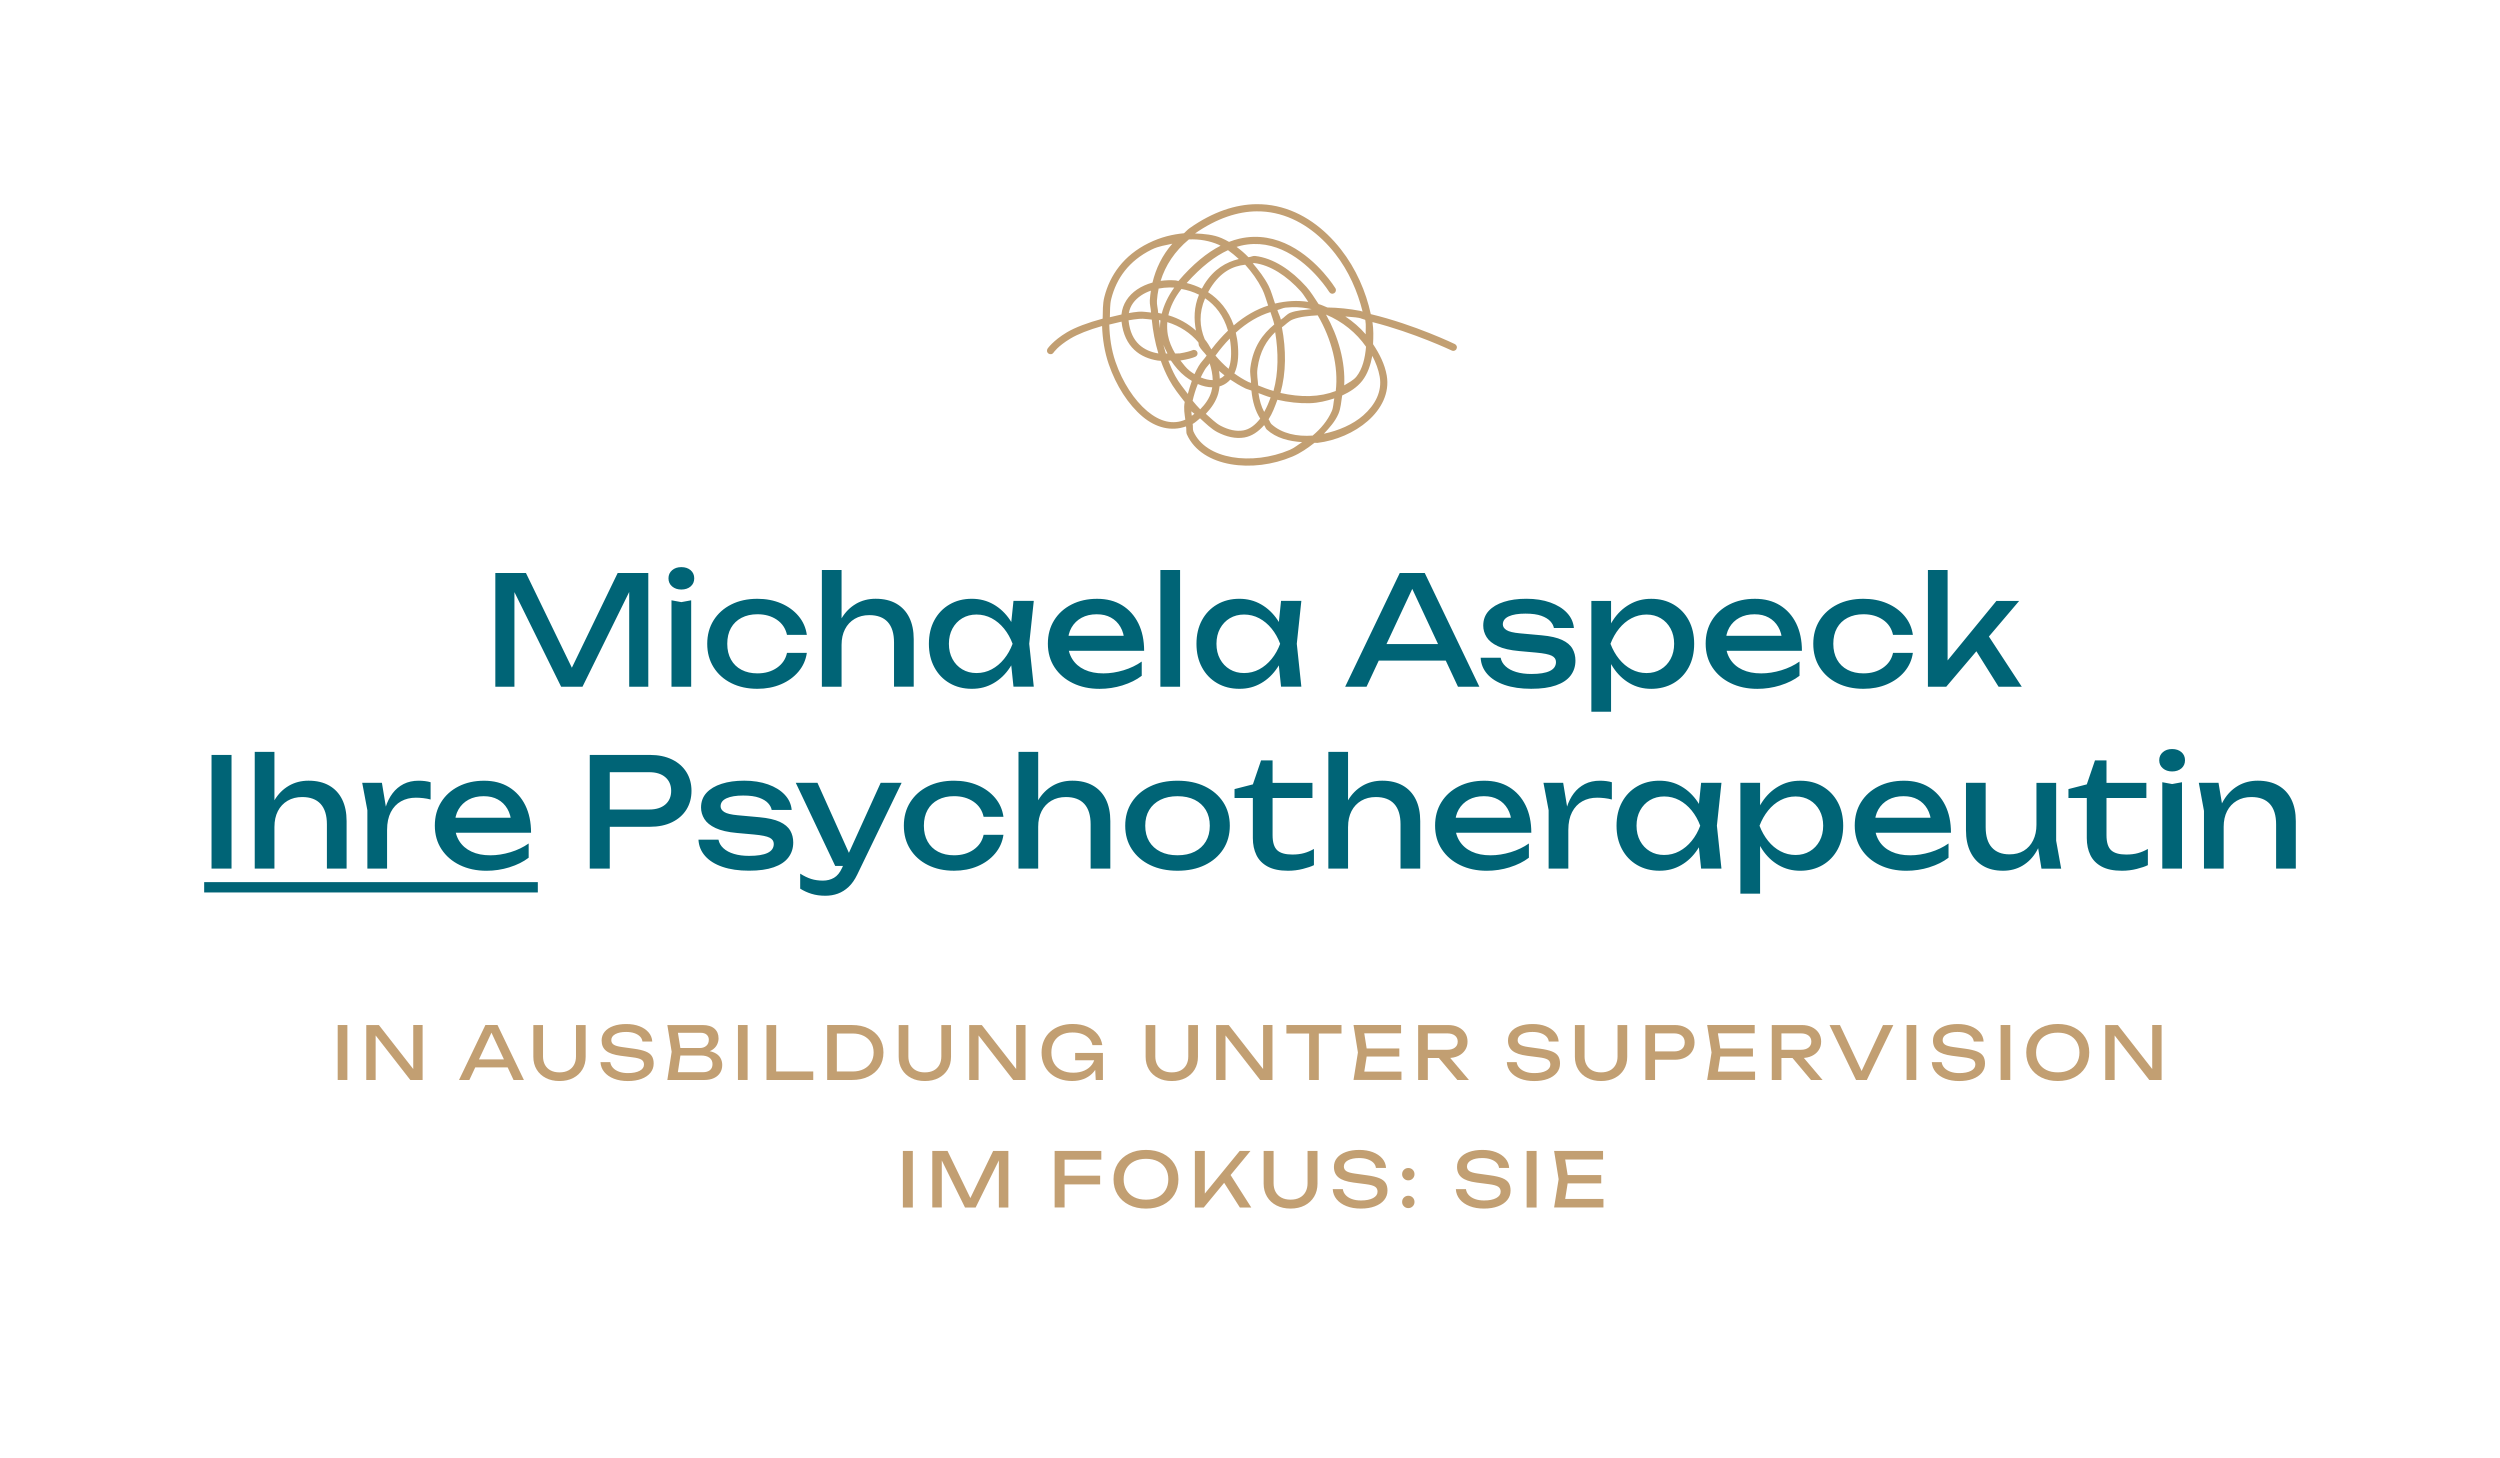 <?xml version="1.0" encoding="UTF-8"?>
<svg xmlns="http://www.w3.org/2000/svg" version="1.1" viewBox="0 0 1661.33 969.19">
  <defs>
    <style>
      .cls-1 {
        fill: #006476;
      }

      .cls-2 {
        fill: #c29f72;
      }
    </style>
  </defs>
  <g>
    <g id="Ebene_1">
      <path class="cls-2" d="M834.96,135.68c-13.81.14-28.84,4.96-44.48,15.99-1.43,1.01-2.4,2.24-3.7,3.33-7.47.71-15.28,2.47-23.6,6.6-16.41,8.1-25.62,21.22-29.3,35.74-1.19,4.67-.99,9.57-1.13,14.41-10.04,2.71-18.35,5.85-23.8,9.11-9.22,5.51-12.82,10.84-12.82,10.84-.17.26-.29.56-.34.86-.06.31-.06.61,0,.93s.19.6.37.86c.17.26.4.47.66.64s.54.29.86.36c.31.06.61.06.93,0s.6-.19.86-.36c.26-.19.47-.4.64-.66,0,0,2.7-4.23,11.27-9.37,4.81-2.88,12.07-5.77,20.98-8.3.31,8.62,1.64,17.24,4.43,25.36,4.9,14.25,12.99,26.87,22.56,34.9,8.74,7.33,19.06,9.94,28.79,6.44.41,1.64-.09,3.8.57,5.3,4.94,11.11,16.16,17.56,29.13,19.83,12.97,2.27,27.85.49,41.04-5.1,5.37-2.27,10.12-5.61,14.65-9.15.63-.06,1.23.16,1.86.09,12.34-1.49,24.66-6.78,33.6-14.64,8.94-7.84,14.55-18.51,12.54-30.16-1.29-7.4-4.77-14.31-9.1-20.82.23-4.76.4-9.55-.39-14.67,27.55,6.98,52.65,18.88,52.65,18.88.29.14.57.23.89.24.31.03.63,0,.91-.1.3-.1.57-.24.81-.44s.43-.44.57-.73.23-.57.26-.89,0-.63-.1-.91c-.1-.3-.24-.57-.44-.81-.2-.24-.44-.43-.71-.59,0,0-26.67-12.92-55.95-19.93-3.18-14.84-9.82-30.26-19.96-43.14-10.9-13.87-25.43-24.83-42.65-28.57-4.3-.93-8.77-1.4-13.37-1.36h.04-.03ZM835.16,140.45c4.18-.04,8.24.39,12.15,1.24,15.88,3.44,29.54,13.64,39.93,26.85,9.04,11.51,14.95,25.23,18.24,38.51-.57-.11-.99-.37-1.56-.47-7.31-1.41-14.68-2.13-21.86-2.26-1.94-.77-3.8-1.7-5.83-2.27-2.64-3.91-5.07-8.05-8.1-11.44-10.01-11.17-21.95-19.12-34.14-20.53-1.49-.17-2.9.79-4.38.83-2.44-2.53-5.08-4.81-7.87-6.85.97-.31,1.96-.59,2.9-.81,11.57-2.68,21.78-.24,30.49,4.28,17.41,9.07,28.22,26.52,28.22,26.52.16.27.39.5.63.69.26.19.54.31.84.39.31.07.61.09.93.03.31-.06.6-.16.87-.33.27-.16.5-.37.69-.63.19-.26.31-.54.39-.84.07-.3.09-.61.04-.93-.04-.31-.16-.6-.31-.87,0,0-11.2-18.41-30.09-28.25-4.73-2.46-9.97-4.38-15.62-5.31s-11.74-.87-18.14.6c-2.26.53-4.54,1.24-6.85,2.14-1.61-.93-3.26-1.76-4.97-2.51-5.33-2.31-11.47-2.83-17.64-3.1,14.74-10.2,28.53-14.58,41.1-14.69h0l-.04.03-.02-.02ZM790.05,159.1c7.17-.29,13.78.93,19.75,3.51.44.19.86.46,1.3.67-8.97,4.61-18.35,12.19-28.02,23.49-.6-.07-1.19-.39-1.78-.43-3.4-.26-6.77-.14-10.02.31,3.17-10.25,9.3-19.65,18.78-27.55h0ZM779.06,161.94c-6.75,7.73-10.97,16.56-13.19,25.83-3.76,1.04-7.24,2.57-10.24,4.6-5.7,3.86-9.71,9.64-10.38,16.62-2.61.59-5.13,1.21-7.71,1.81.19-4.16-.07-8.4.96-12.32,3.4-13.38,11.57-25.12,26.8-32.64,4.95-2.44,9.22-2.77,13.77-3.9h-.01ZM816.04,166.24c2.5,1.77,4.87,3.78,7.17,5.88-8.35,2.08-16.44,6.55-22.92,16.81-.6.97-1.1,1.91-1.61,2.87-3.26-1.64-6.65-2.88-10.1-3.73,9.7-10.84,18.93-17.91,27.47-21.83h-.01ZM833.44,174.82c10.48,1.2,21.65,8.37,31.14,18.96,1.8,2.01,3.16,4.61,4.81,6.84-7.15-1.16-14.55-.66-22.1,1.09-1.41-3.91-2.4-8.05-4.24-11.7-2.84-5.61-6.64-10.41-10.52-15.04.31.03.6-.2.91-.17h0v.02ZM827.45,175.9c4.33,4.77,8.23,10.14,11.34,16.26,1.71,3.38,2.63,7.24,3.93,10.9-7.78,2.47-15.45,6.83-22.86,13.17-3.48-10.05-9.67-17.28-17.05-22.06.5-.9.94-1.78,1.51-2.68,6.9-10.92,14.87-14.69,23.15-15.58h-.02ZM777.22,191.02c1.03,0,2.07,0,3.1.09-4.14,5.77-6.87,11.62-8.3,17.31-.79-.16-1.56-.33-2.37-.46-.13-2.7-1.01-5.43-.84-8.1.17-2.76.6-5.44,1.14-8.1,2.34-.44,4.77-.71,7.25-.74h.02ZM785.11,192.04c3.98.7,7.94,1.94,11.65,3.8-3.4,8.31-3.47,16.29-2.01,23.86-5.14-4.56-11.3-8.1-18.35-10.2,1.29-5.65,4.06-11.54,8.71-17.46h0ZM764.81,193.14c-.33,2.13-.6,4.27-.73,6.44-.17,2.7.71,5.38.83,8.1-2.78-.17-5.37-.81-8.31-.53-2.34.21-4.44.54-6.45.89.84-4.87,3.78-8.74,8.15-11.71,1.91-1.29,4.13-2.36,6.51-3.18h0ZM800.82,198.22c6.77,4.53,12.32,11.5,15.21,21.51-3.77,3.63-7.45,7.73-11.04,12.47-1.3-2.33-2.67-4.63-4.4-6.74-3.43-8.27-4.01-17.31.23-27.23h0ZM858.71,204.12c4.41-.09,8.74.4,12.92,1.31-4.8.56-9.78.73-14.08,2.36-2.48.94-4.13,3.27-6.37,4.64-.53-2.24-1.66-4.21-2.33-6.41,1.81-.39,3.64-1.41,5.43-1.6,1.49-.16,2.96-.26,4.43-.29h0ZM844.26,207.37h0c.86,2.78,1.91,5.38,2.53,8.25-7.71,6.37-13.99,14.84-15.86,28.52-.56,4.07.4,6.78.44,10.34-.56-.26-1.2-.36-1.76-.63-3.37-1.67-6.48-3.6-9.37-5.7.1-.2.2-.39.29-.59,1.91-4.36,2.7-10.07,2.14-17.31-.24-3.28-.74-6.34-1.44-9.21,7.5-6.8,15.24-11.25,23-13.65h0l.03-.03h0ZM881.16,209.05c10.95,4.57,20.15,12.08,26.62,21.35-.66,7.75-2.41,14.77-6.28,19.72-2.08,2.66-5.31,4.14-8.23,5.97.8-15.68-3.88-32.41-12.11-47.05h0ZM875.66,209.53c9.22,15.76,13.94,34.01,11.99,50.31-5.2,2-11.05,3.17-17.39,3.36-6.21.19-12.79-.63-19.35-2.06,3.83-13.51,3.8-28.79.96-43.62,2.48-1.71,4.46-4.18,7.37-5.28,4.87-1.84,10.62-2.33,16.41-2.68h.01v-.03ZM894.04,210.32c3.01.39,5.94.33,8.97.91,1.53.3,2.64.94,4.17,1.29,0,.16.11.3.14.46.57,3.27.1,6.05.24,9.17-3.91-4.51-8.41-8.44-13.52-11.81h0v-.02ZM759.21,211.8c2.11.06,4.1.43,6.18.59.74,7.61,2.18,15.19,4.38,22.49-4.74-.8-9.25-2.57-12.77-5.87-3.56-3.36-6.23-8.31-7.03-15.99,0-.06,0-.11-.01-.16,2.2-.39,4.48-.73,7.07-.97.74-.07,1.46-.1,2.17-.07h0v-.02ZM770.15,212.69h0c.34.07.67.16,1.01.23-.23,1.77-.34,3.51-.31,5.23-.27-1.81-.53-3.63-.71-5.45h.01ZM745.29,213.77c.93,8.44,4.1,14.58,8.47,18.69,4.43,4.17,9.98,6.24,15.46,7.13.74.13,1.46.19,2.17.21,1.54,4.28,3.33,8.45,5.47,12.41,3.01,5.58,6.77,10.2,10.42,14.89-.84,4.46-.07,8,.39,11.78-8.24,3.58-16.95,1.31-25.27-5.65-8.68-7.27-16.48-19.26-21.13-32.8-2.74-7.97-3.91-16.38-4.11-24.75,2.67-.66,5.34-1.31,8.13-1.93h.01v.02ZM775.69,214.06c8.44,2.58,15.49,7.31,20.63,13.39.31.76.13,1.68.49,2.43,1.17,2.38,3.43,4.24,5.03,6.44-1.73,2.51-3.64,4.13-5.3,6.94-1.1,1.87-1.98,3.64-2.76,5.38-1.1-.69-2.21-1.43-3.28-2.28-2.3-1.81-4.17-4.4-6.13-6.84.07,0,.19,0,.26,0,4.48-.67,7.88-1.64,9.77-2.48.29-.13.54-.31.76-.54s.39-.5.49-.79c.11-.29.16-.6.16-.91s-.09-.61-.21-.9c-.13-.29-.31-.54-.54-.74-.23-.21-.49-.39-.79-.49-.29-.11-.6-.16-.91-.16s-.61.07-.9.2c-1.03.47-4.4,1.5-8.51,2.13-.91.14-2.1-.06-3.07.03-2.17-3.73-3.98-7.75-4.78-12.17-.5-2.77-.63-5.65-.39-8.62h0l-.02-.02ZM847.4,220.71c2.2,13.44,2.2,27.07-1.11,39.07-3.48-.96-6.84-2.28-10.2-3.64-.16-3.78-1.07-6.75-.44-11.37,1.56-11.41,6.07-18.55,11.75-24.06h0ZM817.23,224.97c.31,1.81.59,3.67.73,5.65.49,6.35-.2,11.1-1.54,14.47-3.2-2.74-6.1-5.68-8.7-8.78,3.1-4.26,6.27-8.01,9.5-11.34h.01ZM773.1,229.14c.81,1.97,1.77,3.86,2.73,5.74-.37,0-.71.03-1.07.06-.61-1.91-1.16-3.84-1.66-5.8h0ZM911.93,236.45c2.33,4.47,4.11,9.12,4.93,13.87,1.68,9.72-2.88,18.66-10.98,25.77-6.91,6.05-16.44,10.1-26.12,12.14,3.71-3.98,7.41-8.03,9.64-13.14,1.67-3.83,1.81-8.13,2.51-12.27,5.11-2.38,9.87-5.35,13.34-9.77,3.57-4.57,5.51-10.38,6.7-16.61h-.02ZM778.1,239.55c2.71,4.07,5.88,7.73,9.44,10.54,1.44,1.13,2.94,2.13,4.46,3.03-1.06,2.97-1.83,5.81-2.66,8.68-2.84-3.86-5.88-7.37-8.28-11.82-1.78-3.31-3.31-6.77-4.66-10.31.56-.04,1.13-.09,1.7-.1h0v-.02ZM803.86,241.42c1.2,3.7,1.94,7.48,2.03,11.17-2.46,0-5.18-.61-7.97-1.8.81-1.66,1.68-3.36,2.73-5.13,1.01-1.73,2.18-2.64,3.23-4.24h-.02ZM810.1,246.49c1.17,1.01,2.38,2,3.63,2.96-.94.97-2,1.7-3.16,2.2-.07-1.71-.2-3.44-.47-5.15h0ZM817.57,252.24c3.14,2.14,6.45,4.11,9.95,5.84,1.3.64,2.76.87,4.1,1.47.73,7.5,2.61,13.68,5.83,18.62-3.43,4.43-7.15,7.17-11.32,7.87-4.54.77-9.65-.33-14.98-3.1-3.28-1.71-6.55-5.07-9.84-7.94,3.84-4.01,6.8-8.44,8.21-13.32.47-1.61.73-3.27.91-4.93.46-.13.91-.27,1.36-.44,2.18-.83,4.16-2.21,5.81-4.07h-.03,0ZM795.98,255.2c3.2,1.39,6.45,2.17,9.6,2.18-.16,1-.36,2-.63,2.98-1.24,4.3-3.9,8.14-7.37,11.65-1.77-1.78-3.34-3.64-5.04-5.7.79-3.5,1.87-7.18,3.46-11.12h-.02ZM836.29,261.22c2.68,1.01,5.31,2.1,8.07,2.88-1.2,3.38-2.56,6.65-4.27,9.62-1.9-3.46-3.11-7.6-3.8-12.51h0ZM886.68,264.76c-.63,2.8-.54,5.87-1.67,8.44-2.81,6.44-7.34,11.74-12.72,16.26-10.42.76-20.43-1.29-27.35-7.58-.86-.79-1.16-2.31-1.93-3.24,2.54-3.91,4.21-8.42,5.85-12.98,7.23,1.66,14.54,2.47,21.52,2.28,5.8-.17,11.14-1.53,16.28-3.18h.02ZM791.67,273.33c.66.7,1.4.97,2.06,1.64-.59.44-1.1.91-1.74,1.33-.07-1.03-.36-1.88-.31-2.98h-.01ZM797.45,277.96h0c3.78,3.4,7.53,7.14,11.5,9.2,5.98,3.11,12.12,4.56,17.96,3.57,4.9-.83,9.31-3.83,13.14-8.21.7.79.93,2.14,1.7,2.86,6.35,5.81,14.81,7.87,23.58,8.44-2.78,1.73-5.23,3.88-8.3,5.17-12.32,5.23-26.43,6.88-38.34,4.8-11.92-2.08-21.48-7.8-25.62-17.09-.6-1.34-.16-3.44-.51-4.96,1.91-1.09,3.3-2.48,4.9-3.77h-.01Z"></path>
      <path class="cls-1" d="M1487.27,522.17c-3.9,2.26-7.08,5.45-9.57,9.62-2.48,4.17-4.04,9.2-4.64,15.11l4.64,2.51c0-3.97.76-7.43,2.26-10.38,1.51-2.96,3.67-5.25,6.45-6.9,2.78-1.64,6.03-2.47,9.72-2.47,5.37,0,9.45,1.53,12.24,4.58,2.78,3.06,4.18,7.57,4.18,13.55v29.42h13.09v-31.53c0-5.64-1-10.45-2.97-14.45-1.98-4-4.86-7.07-8.61-9.21-3.77-2.14-8.34-3.23-13.71-3.23-4.84,0-9.2,1.13-13.09,3.37M1464.61,538.85v38.38h13.09v-36.47l-3.43-20.55h-13.09l3.43,18.63h0ZM1449.64,510.59c1.57-1.37,2.37-3.17,2.37-5.38s-.8-4.01-2.37-5.38c-1.59-1.37-3.64-2.07-6.2-2.07s-4.53.69-6.14,2.07c-1.61,1.37-2.43,3.17-2.43,5.38s.81,4.01,2.43,5.38,3.66,2.07,6.14,2.07,4.61-.69,6.2-2.07M1436.91,577.23h13.09v-57.42l-6.55,1.21-6.54-1.21v57.42h0ZM1386.74,530.28v26.7c0,4.23.79,7.98,2.37,11.24,1.57,3.26,4.08,5.81,7.51,7.65s7.93,2.77,13.49,2.77c3.36,0,6.63-.4,9.82-1.21,3.18-.8,5.65-1.64,7.4-2.51v-10.78c-2.07,1.21-4.26,2.13-6.54,2.77s-4.91.96-7.85.96c-4.64,0-7.98-.96-10.04-2.87-2.04-1.91-3.07-5.25-3.07-10.02v-24.68h26.5v-10.07h-26.5v-14.91h-7.65l-5.44,15.92-12.19,3.13v5.94h12.19v-.03ZM1369.71,577.23l-3.33-18.53v-38.48h-13.09v36.47l3.33,20.55h13.09ZM1344.02,575.26c3.83-2.26,6.95-5.47,9.37-9.67s3.9-9.22,4.43-15.06l-4.53-2.51c0,3.97-.74,7.44-2.21,10.42s-3.54,5.28-6.2,6.9c-2.66,1.61-5.83,2.41-9.52,2.41-5.1,0-9.01-1.53-11.74-4.58-2.73-3.06-4.08-7.54-4.08-13.45v-29.52h-13.09v31.53c0,5.58.97,10.38,2.93,14.41,1.94,4.03,4.76,7.13,8.41,9.27,3.66,2.16,8.11,3.23,13.35,3.23,4.77,0,9.07-1.13,12.89-3.37M1282.12,576.32c5-1.54,9.25-3.66,12.74-6.34v-9.47c-3.5,2.48-7.53,4.41-12.09,5.8-4.57,1.37-9.04,2.07-13.39,2.07-4.84,0-9.01-.81-12.54-2.47-3.53-1.64-6.25-4.01-8.15-7.1-1.91-3.08-2.87-6.75-2.87-10.98,0-3.83.81-7.14,2.41-9.92,1.61-2.78,3.84-4.96,6.7-6.5s6.2-2.31,10.02-2.31,6.77.73,9.42,2.17c2.66,1.44,4.77,3.51,6.35,6.2,1.57,2.68,2.47,5.91,2.67,9.67l6.55-3.73h-47.15v9.97h53.69c0-6.98-1.27-13.07-3.83-18.24s-6.17-9.18-10.82-12.04c-4.67-2.86-10.2-4.28-16.56-4.28s-12.04,1.26-16.98,3.78c-4.94,2.51-8.8,6.01-11.58,10.48s-4.18,9.65-4.18,15.56,1.47,11.22,4.43,15.72c2.96,4.5,7.01,8.01,12.19,10.52,5.17,2.51,11.08,3.78,17.74,3.78,5.17,0,10.25-.77,15.26-2.31M1209.19,558.84c-1.59,2.93-3.74,5.21-6.5,6.85s-5.91,2.47-9.47,2.47-6.9-.81-10.02-2.47c-3.13-1.64-5.87-3.93-8.21-6.85-2.36-2.91-4.27-6.3-5.74-10.12,1.47-3.83,3.38-7.2,5.74-10.12s5.08-5.21,8.21-6.85,6.47-2.47,10.02-2.47,6.71.83,9.47,2.47c2.76,1.64,4.93,3.93,6.5,6.85s2.37,6.3,2.37,10.12-.79,7.21-2.37,10.12M1171.01,564.44c2.98,4.5,6.63,8,10.94,10.48,4.3,2.48,9.1,3.73,14.41,3.73s10.51-1.26,14.81-3.78c4.3-2.51,7.65-6.03,10.07-10.52,2.41-4.5,3.63-9.71,3.63-15.61s-1.21-11.2-3.63-15.66c-2.41-4.47-5.77-7.95-10.07-10.48-4.3-2.53-9.24-3.78-14.81-3.78s-10.12,1.24-14.45,3.73c-4.33,2.48-7.98,5.95-10.92,10.42-2.96,4.47-5.07,9.72-6.35,15.76,1.27,5.98,3.41,11.22,6.4,15.72M1156.54,593.85h13.09v-36.77l-.6-3.53v-11.48l.6-2.01v-19.85h-13.09v73.64h0ZM1089.9,538.59c1.59-2.93,3.74-5.21,6.5-6.85s5.91-2.47,9.47-2.47,6.98.83,10.07,2.47c3.08,1.64,5.83,3.93,8.21,6.85,2.38,2.93,4.28,6.3,5.7,10.12-1.41,3.83-3.31,7.21-5.7,10.12-2.38,2.93-5.13,5.21-8.21,6.85s-6.45,2.47-10.07,2.47-6.71-.81-9.47-2.47c-2.76-1.64-4.93-3.93-6.5-6.85-1.57-2.91-2.37-6.3-2.37-10.12s.79-7.2,2.37-10.12M1128.18,532.95c-2.98-4.47-6.65-7.94-10.98-10.42s-9.15-3.73-14.45-3.73c-5.57,0-10.51,1.26-14.81,3.78-4.3,2.51-7.65,6.01-10.07,10.48s-3.63,9.68-3.63,15.66,1.21,11.12,3.63,15.61c2.41,4.5,5.77,8.01,10.07,10.52,4.3,2.51,9.24,3.78,14.81,3.78s10.12-1.24,14.45-3.73c4.33-2.48,7.97-5.98,10.92-10.48,2.96-4.5,5.07-9.74,6.35-15.72-1.21-6.04-3.31-11.3-6.3-15.76M1143.96,577.23l-3.03-28.52,3.03-28.5h-13.51l-2.21,21.26,2.63,7.25-2.63,7.35,2.21,21.16h13.51ZM1067.39,519.06c-1.41-.17-2.78-.26-4.13-.26-3.83,0-7.18.74-10.07,2.21-2.88,1.49-5.33,3.53-7.31,6.14-1.98,2.61-3.53,5.7-4.63,9.22-1.11,3.53-1.8,7.31-2.07,11.34l3.03,3.73c0-4.64.83-8.55,2.47-11.74,1.64-3.18,3.91-5.6,6.8-7.2,2.88-1.61,6.18-2.41,9.87-2.41,1.54,0,3.18.1,4.94.3s3.36.5,4.84.91v-11.48c-1.07-.33-2.31-.59-3.73-.76M1029.11,538.45v38.78h13.09v-36.27l-3.43-20.75h-13.09l3.43,18.24h0ZM1003.26,576.32c5-1.54,9.25-3.66,12.74-6.34v-9.47c-3.5,2.48-7.53,4.41-12.09,5.8-4.57,1.37-9.04,2.07-13.39,2.07-4.84,0-9.01-.81-12.54-2.47-3.53-1.64-6.24-4.01-8.15-7.1s-2.87-6.75-2.87-10.98c0-3.83.8-7.14,2.41-9.92s3.84-4.96,6.7-6.5,6.2-2.31,10.02-2.31,6.77.73,9.42,2.17c2.66,1.44,4.77,3.51,6.34,6.2,1.59,2.68,2.47,5.91,2.67,9.67l6.55-3.73h-47.15v9.97h53.69c0-6.98-1.27-13.07-3.83-18.24s-6.17-9.18-10.82-12.04c-4.67-2.86-10.2-4.28-16.56-4.28s-12.04,1.26-16.98,3.78c-4.94,2.51-8.8,6.01-11.58,10.48s-4.18,9.65-4.18,15.56,1.47,11.22,4.43,15.72,7.01,8.01,12.19,10.52c5.17,2.51,11.08,3.78,17.74,3.78,5.17,0,10.25-.77,15.26-2.31M905.41,522.17c-3.9,2.26-7.08,5.45-9.57,9.62-2.48,4.17-4.03,9.2-4.63,15.11l4.63,2.51c0-3.97.76-7.43,2.27-10.38,1.51-2.96,3.66-5.25,6.45-6.9,2.78-1.64,6.03-2.47,9.72-2.47,5.37,0,9.45,1.53,12.24,4.58,2.78,3.06,4.18,7.57,4.18,13.55v29.42h13.09v-31.53c0-5.64-.99-10.45-2.97-14.45s-4.86-7.07-8.61-9.21c-3.77-2.14-8.33-3.23-13.71-3.23-4.84,0-9.2,1.13-13.09,3.37M882.73,577.23h13.09v-77.57h-13.09v77.57h0ZM832.56,530.28v26.7c0,4.23.79,7.98,2.37,11.24s4.08,5.81,7.51,7.65,7.93,2.77,13.49,2.77c3.36,0,6.64-.4,9.82-1.21,3.18-.8,5.65-1.64,7.4-2.51v-10.78c-2.08,1.21-4.27,2.13-6.54,2.77-2.28.64-4.9.96-7.85.96-4.64,0-7.98-.96-10.02-2.87s-3.07-5.25-3.07-10.02v-24.68h26.49v-10.07h-26.49v-14.91h-7.65l-5.44,15.92-12.19,3.13v5.94h12.19v-.03h-.02ZM771.11,565.95c-3.23-1.61-5.71-3.88-7.45-6.8-1.74-2.93-2.61-6.4-2.61-10.42s.87-7.51,2.61-10.42c1.74-2.93,4.23-5.18,7.45-6.8,3.23-1.61,7.03-2.41,11.38-2.41s8.24.8,11.44,2.41c3.18,1.61,5.65,3.88,7.41,6.8,1.74,2.93,2.61,6.4,2.61,10.42s-.87,7.51-2.61,10.42c-1.74,2.93-4.21,5.18-7.41,6.8-3.18,1.61-7,2.41-11.44,2.41s-8.15-.8-11.38-2.41M800.68,574.86c5.2-2.51,9.27-6.03,12.19-10.52s4.38-9.71,4.38-15.61-1.46-11.2-4.38-15.66-6.98-7.95-12.19-10.48c-5.2-2.53-11.27-3.78-18.18-3.78s-12.98,1.26-18.18,3.78c-5.21,2.51-9.27,6.01-12.19,10.48s-4.38,9.68-4.38,15.66,1.46,11.12,4.38,15.61c2.93,4.5,6.98,8.01,12.19,10.52,5.2,2.51,11.27,3.78,18.18,3.78s12.98-1.26,18.18-3.78M699.48,522.17c-3.9,2.26-7.08,5.45-9.57,9.62-2.48,4.17-4.03,9.2-4.64,15.11l4.64,2.51c0-3.97.76-7.43,2.27-10.38,1.51-2.96,3.66-5.25,6.44-6.9s6.03-2.47,9.72-2.47c5.37,0,9.45,1.53,12.24,4.58,2.78,3.06,4.18,7.57,4.18,13.55v29.42h13.09v-31.53c0-5.64-.99-10.45-2.97-14.45s-4.86-7.07-8.61-9.21-8.32-3.23-13.69-3.23c-4.84,0-9.21,1.13-13.09,3.37M676.82,577.23h13.09v-77.57h-13.09v77.57h0ZM653.64,554.77c-.87,4.1-3.08,7.38-6.65,9.87-3.56,2.48-7.9,3.73-12.99,3.73-4.03,0-7.55-.79-10.58-2.37-3.03-1.57-5.35-3.84-7-6.8s-2.47-6.44-2.47-10.48.83-7.61,2.47-10.52c1.64-2.93,3.98-5.17,7-6.75,3.03-1.59,6.55-2.37,10.58-2.37,5.04,0,9.34,1.21,12.89,3.63,3.56,2.41,5.81,5.78,6.75,10.07h13.19c-.67-4.77-2.51-8.95-5.54-12.54s-6.88-6.4-11.58-8.41c-4.7-2.01-9.94-3.03-15.72-3.03-6.58,0-12.38,1.26-17.38,3.78-5,2.51-8.91,6.03-11.74,10.52s-4.23,9.71-4.23,15.62,1.41,11.12,4.23,15.61c2.83,4.5,6.73,8.01,11.74,10.52,5,2.51,10.8,3.78,17.38,3.78,5.77,0,11.01-1.01,15.72-3.03,4.7-2.01,8.57-4.81,11.58-8.41,3.03-3.6,4.87-7.74,5.54-12.44h-13.19v.02ZM568.02,575.42l-24.79-55.21h-14.41l26.19,55.21h13.01,0ZM556.78,593.85c2.58-.94,4.97-2.44,7.15-4.48,2.18-2.04,4.08-4.76,5.7-8.11l29.52-61.05h-13.91l-25.69,56.62c-1.41,3.08-3.18,5.25-5.34,6.5-2.16,1.24-4.6,1.87-7.35,1.87s-5.5-.37-7.81-1.11-4.76-1.91-7.3-3.53v9.97c2.36,1.49,4.88,2.64,7.61,3.47,2.73.84,5.75,1.26,9.12,1.26,2.96,0,5.73-.47,8.31-1.41M525.1,551.94c-1.34-2.36-3.64-4.28-6.9-5.8-3.26-1.51-7.78-2.54-13.55-3.07l-14.41-1.31c-4.37-.4-7.35-1.13-8.97-2.17-1.61-1.04-2.41-2.3-2.41-3.78,0-2.36,1.33-4.13,3.98-5.34,2.66-1.21,6.33-1.81,11.04-1.81,4.43,0,7.97.49,10.62,1.46,2.66.97,4.64,2.18,5.94,3.63,1.31,1.44,2.1,2.94,2.37,4.48h13.29c-.34-3.83-1.88-7.2-4.63-10.12-2.76-2.93-6.45-5.2-11.08-6.85-4.63-1.64-9.91-2.47-15.82-2.47s-10.71.69-15.01,2.07c-4.3,1.37-7.65,3.37-10.07,6-2.41,2.61-3.63,5.88-3.63,9.77,0,2.68.74,5.23,2.21,7.61s3.96,4.4,7.45,6.04c3.5,1.64,8.27,2.74,14.31,3.27l11.18,1.01c5.1.47,8.58,1.17,10.42,2.11,1.84.94,2.77,2.31,2.77,4.13,0,2.68-1.37,4.68-4.13,6-2.76,1.31-6.85,1.96-12.29,1.96-3.76,0-7.1-.43-10.02-1.31-2.93-.87-5.27-2.13-7.05-3.78-1.78-1.64-2.87-3.54-3.27-5.7h-13.29c.2,4.1,1.66,7.71,4.38,10.82,2.73,3.13,6.57,5.54,11.54,7.25s10.85,2.57,17.64,2.57,12.05-.76,16.42-2.27,7.63-3.67,9.77-6.5,3.23-6.14,3.23-9.98c0-2.96-.67-5.61-2.01-7.95M391.92,501.68v75.55h13.29v-70.73l-5.94,6.65h32.14c4.57,0,8.14,1.11,10.72,3.33s3.88,5.24,3.88,9.07-1.3,6.85-3.88,9.07c-2.58,2.21-6.17,3.33-10.72,3.33h-33.44v11.48h33.94c5.64,0,10.52-1.01,14.67-3.03,4.13-2.01,7.31-4.81,9.57-8.41,2.24-3.6,3.37-7.74,3.37-12.44s-1.13-8.85-3.37-12.44c-2.26-3.6-5.44-6.4-9.57-8.41s-9.02-3.03-14.67-3.03h-40,0ZM338.58,576.32c5-1.54,9.25-3.66,12.74-6.34v-9.47c-3.5,2.48-7.53,4.41-12.08,5.8-4.57,1.37-9.04,2.07-13.39,2.07-4.84,0-9.02-.81-12.54-2.47-3.53-1.64-6.24-4.01-8.17-7.1-1.91-3.08-2.87-6.75-2.87-10.98,0-3.83.8-7.14,2.41-9.92s3.84-4.96,6.7-6.5,6.2-2.31,10.02-2.31,6.77.73,9.42,2.17c2.66,1.44,4.77,3.51,6.34,6.2s2.47,5.91,2.67,9.67l6.54-3.73h-47.15v9.97h53.69c0-6.98-1.27-13.07-3.83-18.24s-6.17-9.18-10.82-12.04c-4.67-2.86-10.2-4.28-16.56-4.28s-12.04,1.26-16.98,3.78c-4.94,2.51-8.8,6.01-11.58,10.48s-4.18,9.65-4.18,15.56,1.47,11.22,4.43,15.72,7.01,8.01,12.19,10.52c5.17,2.51,11.08,3.78,17.74,3.78,5.17,0,10.25-.77,15.26-2.31M282.41,519.06c-1.41-.17-2.78-.26-4.13-.26-3.83,0-7.18.74-10.08,2.21-2.88,1.49-5.33,3.53-7.3,6.14-1.98,2.61-3.53,5.7-4.63,9.22-1.11,3.53-1.8,7.31-2.07,11.34l3.03,3.73c0-4.64.83-8.55,2.47-11.74s3.91-5.6,6.8-7.2c2.88-1.61,6.18-2.41,9.87-2.41,1.54,0,3.18.1,4.94.3,1.74.2,3.36.5,4.84.91v-11.48c-1.07-.33-2.31-.59-3.73-.76M244.13,538.45v38.78h13.09v-36.27l-3.43-20.75h-13.09l3.43,18.24h0ZM191.95,522.17c-3.9,2.26-7.08,5.45-9.57,9.62-2.48,4.17-4.03,9.2-4.63,15.11l4.63,2.51c0-3.97.76-7.43,2.27-10.38,1.51-2.96,3.66-5.25,6.45-6.9,2.78-1.64,6.03-2.47,9.72-2.47,5.37,0,9.45,1.53,12.24,4.58,2.78,3.06,4.18,7.57,4.18,13.55v29.42h13.09v-31.53c0-5.64-.99-10.45-2.97-14.45s-4.86-7.07-8.61-9.21-8.33-3.23-13.71-3.23c-4.84,0-9.2,1.13-13.09,3.37M169.28,577.23h13.09v-77.57h-13.09v77.57h0ZM140.57,577.23h13.29v-75.55h-13.29v75.55h0Z"></path>
      <path class="cls-1" d="M1328.11,456.34h15.41l-23.88-36.47-9.17,8.27,17.64,28.2h0ZM1294.25,378.77h-13.09v77.57h12.19l48.45-57.02h-15.11l-36.27,44.22,3.83,1.41v-66.19h0ZM1257.98,433.88c-.87,4.1-3.08,7.38-6.65,9.87-3.56,2.48-7.9,3.73-12.99,3.73-4.03,0-7.55-.79-10.58-2.37-3.03-1.57-5.35-3.84-7-6.8-1.64-2.96-2.47-6.45-2.47-10.48s.81-7.61,2.47-10.52c1.64-2.93,3.98-5.17,7-6.75,3.03-1.57,6.54-2.37,10.58-2.37,5.04,0,9.34,1.21,12.89,3.63,3.56,2.41,5.81,5.77,6.75,10.08h13.19c-.67-4.77-2.51-8.95-5.54-12.54-3.03-3.6-6.88-6.4-11.58-8.41s-9.94-3.03-15.72-3.03c-6.58,0-12.38,1.26-17.38,3.78-5.01,2.51-8.91,6.03-11.74,10.52-2.81,4.5-4.23,9.71-4.23,15.61s1.41,11.11,4.23,15.61c2.83,4.5,6.73,8.01,11.74,10.52,5,2.51,10.8,3.78,17.38,3.78,5.77,0,11.01-1.01,15.72-3.03,4.7-2.01,8.57-4.81,11.58-8.41,3.03-3.6,4.87-7.74,5.54-12.44h-13.19v.02ZM1183.09,455.43c5-1.54,9.25-3.66,12.74-6.34v-9.47c-3.5,2.48-7.53,4.41-12.09,5.8-4.57,1.37-9.04,2.07-13.39,2.07-4.84,0-9.01-.83-12.54-2.47s-6.24-4.01-8.15-7.1-2.87-6.75-2.87-10.98c0-3.83.8-7.14,2.41-9.92s3.84-4.96,6.7-6.5,6.2-2.31,10.02-2.31,6.77.73,9.42,2.17c2.66,1.44,4.77,3.51,6.34,6.2,1.59,2.68,2.47,5.91,2.67,9.67l6.55-3.73h-47.15v9.97h53.69c0-6.98-1.29-13.07-3.83-18.24-2.56-5.17-6.17-9.18-10.82-12.04-4.67-2.86-10.2-4.28-16.58-4.28s-12.04,1.26-16.98,3.78c-4.94,2.51-8.8,6.01-11.58,10.48s-4.18,9.65-4.18,15.56,1.47,11.21,4.43,15.72c2.96,4.5,7.01,8.01,12.19,10.52,5.17,2.51,11.08,3.78,17.74,3.78,5.17,0,10.25-.77,15.26-2.31M1110.15,437.95c-1.59,2.93-3.74,5.21-6.5,6.85s-5.91,2.47-9.47,2.47-6.9-.83-10.02-2.47c-3.13-1.64-5.85-3.93-8.21-6.85s-4.27-6.3-5.74-10.12c1.47-3.83,3.38-7.2,5.74-10.12,2.36-2.91,5.08-5.2,8.21-6.85,3.13-1.64,6.47-2.47,10.02-2.47s6.71.83,9.47,2.47,4.91,3.93,6.5,6.85c1.57,2.93,2.37,6.3,2.37,10.12s-.79,7.2-2.37,10.12M1071.98,443.55c2.98,4.5,6.63,8,10.92,10.48s9.1,3.73,14.41,3.73,10.51-1.26,14.81-3.78c4.3-2.51,7.65-6.03,10.08-10.52,2.41-4.5,3.63-9.71,3.63-15.61s-1.21-11.2-3.63-15.66c-2.41-4.47-5.78-7.95-10.08-10.48-4.3-2.51-9.24-3.78-14.81-3.78s-10.12,1.24-14.45,3.73c-4.33,2.48-7.98,5.95-10.92,10.42-2.96,4.47-5.07,9.72-6.35,15.76,1.27,5.98,3.41,11.22,6.4,15.72M1057.51,472.96h13.09v-36.77l-.6-3.53v-11.48l.6-2.01v-19.85h-13.09v73.64h0ZM1044.92,431.05c-1.34-2.36-3.64-4.28-6.9-5.8s-7.78-2.54-13.55-3.07l-14.41-1.31c-4.37-.4-7.35-1.13-8.97-2.17-1.61-1.04-2.41-2.3-2.41-3.78,0-2.34,1.33-4.13,3.97-5.34,2.66-1.21,6.33-1.81,11.04-1.81,4.43,0,7.97.49,10.62,1.46,2.65.97,4.63,2.18,5.94,3.63s2.1,2.94,2.37,4.48h13.29c-.34-3.83-1.88-7.2-4.63-10.12-2.76-2.93-6.45-5.2-11.08-6.85-4.63-1.64-9.91-2.47-15.82-2.47s-10.71.69-15.01,2.07c-4.3,1.37-7.65,3.37-10.08,6-2.41,2.63-3.63,5.88-3.63,9.77,0,2.68.74,5.23,2.21,7.61,1.47,2.38,3.96,4.4,7.45,6.04,3.48,1.64,8.25,2.74,14.31,3.27l11.18,1.01c5.1.47,8.58,1.17,10.42,2.11s2.77,2.31,2.77,4.13c0,2.68-1.37,4.68-4.13,6s-6.85,1.97-12.29,1.97c-3.76,0-7.1-.43-10.02-1.31-2.93-.87-5.27-2.13-7.05-3.78-1.78-1.64-2.87-3.54-3.27-5.7h-13.29c.2,4.1,1.66,7.71,4.38,10.82,2.71,3.13,6.57,5.54,11.54,7.25s10.84,2.57,17.64,2.57,12.05-.76,16.42-2.27,7.63-3.67,9.77-6.5,3.23-6.14,3.23-9.97c0-2.96-.67-5.61-2.01-7.95M930.18,380.79l-36.27,75.55h14.21l32.94-70.51h-5.14l32.94,70.51h14.21l-36.27-75.55h-16.62ZM964.54,428.02h-52.79v10.98h52.79v-10.98h0ZM810.75,417.7c1.59-2.91,3.74-5.2,6.5-6.85,2.76-1.64,5.91-2.47,9.47-2.47s6.98.83,10.07,2.47c3.08,1.64,5.83,3.93,8.21,6.85s4.28,6.3,5.7,10.12c-1.41,3.83-3.31,7.2-5.7,10.12s-5.13,5.21-8.21,6.85-6.44,2.47-10.07,2.47-6.71-.83-9.47-2.47c-2.76-1.64-4.93-3.93-6.5-6.85-1.59-2.93-2.37-6.3-2.37-10.12s.79-7.2,2.37-10.12M849.03,412.06c-2.98-4.47-6.65-7.94-10.98-10.42s-9.15-3.73-14.45-3.73c-5.57,0-10.51,1.26-14.81,3.78-4.3,2.51-7.65,6.01-10.07,10.48-2.41,4.47-3.63,9.7-3.63,15.66s1.21,11.11,3.63,15.61c2.41,4.5,5.77,8.01,10.07,10.52s9.24,3.78,14.81,3.78,10.12-1.24,14.45-3.73c4.33-2.48,7.97-5.98,10.92-10.48s5.07-9.74,6.35-15.72c-1.21-6.04-3.31-11.3-6.3-15.76M864.79,456.34l-3.03-28.52,3.03-28.52h-13.49l-2.21,21.26,2.61,7.25-2.61,7.35,2.21,21.16h13.49v.02ZM771.11,456.34h13.09v-77.57h-13.09v77.57h0ZM745.97,455.43c5-1.54,9.25-3.66,12.75-6.34v-9.47c-3.5,2.48-7.53,4.41-12.09,5.8-4.57,1.37-9.04,2.07-13.39,2.07-4.84,0-9.01-.83-12.54-2.47-3.53-1.64-6.24-4.01-8.17-7.1-1.91-3.08-2.87-6.75-2.87-10.98,0-3.83.8-7.14,2.41-9.92s3.84-4.96,6.7-6.5,6.2-2.31,10.02-2.31,6.77.73,9.42,2.17c2.66,1.44,4.77,3.51,6.34,6.2s2.47,5.91,2.67,9.67l6.55-3.73h-47.15v9.97h53.69c0-6.98-1.27-13.07-3.83-18.24s-6.17-9.18-10.82-12.04c-4.67-2.86-10.2-4.28-16.58-4.28s-12.04,1.26-16.98,3.78c-4.94,2.51-8.8,6.01-11.58,10.48s-4.18,9.65-4.18,15.56,1.47,11.21,4.43,15.72c2.96,4.5,7.01,8.01,12.19,10.52,5.17,2.51,11.08,3.78,17.74,3.78,5.17,0,10.25-.77,15.26-2.31M632.94,417.7c1.59-2.91,3.74-5.2,6.5-6.85,2.76-1.64,5.91-2.47,9.47-2.47s6.98.83,10.08,2.47c3.08,1.64,5.83,3.93,8.21,6.85s4.28,6.3,5.7,10.12c-1.41,3.83-3.31,7.2-5.7,10.12-2.38,2.93-5.13,5.21-8.21,6.85s-6.45,2.47-10.08,2.47-6.71-.83-9.47-2.47c-2.76-1.64-4.93-3.93-6.5-6.85s-2.37-6.3-2.37-10.12.79-7.2,2.37-10.12M671.22,412.06c-2.98-4.47-6.65-7.94-10.98-10.42s-9.15-3.73-14.45-3.73c-5.57,0-10.51,1.26-14.81,3.78-4.3,2.51-7.65,6.01-10.07,10.48s-3.63,9.7-3.63,15.66,1.21,11.11,3.63,15.61,5.77,8.01,10.07,10.52c4.3,2.51,9.24,3.78,14.81,3.78s10.12-1.24,14.45-3.73c4.33-2.48,7.97-5.98,10.92-10.48s5.07-9.74,6.35-15.72c-1.21-6.04-3.31-11.3-6.3-15.76M686.98,456.34l-3.03-28.52,3.03-28.52h-13.49l-2.21,21.26,2.61,7.25-2.61,7.35,2.21,21.16h13.49v.02ZM568.82,401.28c-3.9,2.26-7.08,5.45-9.57,9.62-2.48,4.17-4.03,9.2-4.64,15.11l4.64,2.51c0-3.96.76-7.43,2.27-10.38,1.51-2.96,3.66-5.25,6.45-6.9,2.78-1.64,6.03-2.47,9.72-2.47,5.37,0,9.45,1.53,12.24,4.58,2.78,3.06,4.18,7.57,4.18,13.55v29.42h13.09v-31.53c0-5.64-1-10.45-2.97-14.45-1.98-4-4.86-7.07-8.61-9.22-3.76-2.14-8.32-3.23-13.71-3.23-4.84,0-9.2,1.13-13.09,3.37M546.16,456.34h13.09v-77.57h-13.09v77.57h0ZM522.98,433.88c-.87,4.1-3.08,7.38-6.65,9.87-3.56,2.48-7.9,3.73-12.99,3.73-4.03,0-7.55-.79-10.58-2.37-3.03-1.57-5.35-3.84-7-6.8s-2.47-6.45-2.47-10.48.81-7.61,2.47-10.52c1.64-2.93,3.98-5.17,7-6.75,3.03-1.57,6.55-2.37,10.58-2.37,5.04,0,9.34,1.21,12.89,3.63s5.81,5.77,6.75,10.08h13.19c-.67-4.77-2.51-8.95-5.54-12.54-3.03-3.6-6.88-6.4-11.58-8.41s-9.94-3.03-15.72-3.03c-6.58,0-12.38,1.26-17.38,3.78-5.01,2.51-8.91,6.03-11.74,10.52-2.81,4.5-4.23,9.71-4.23,15.61s1.41,11.11,4.23,15.61c2.83,4.5,6.73,8.01,11.74,10.52,5,2.51,10.8,3.78,17.38,3.78,5.77,0,11.01-1.01,15.72-3.03,4.7-2.01,8.57-4.81,11.58-8.41,3.03-3.6,4.87-7.74,5.54-12.44h-13.19v.02ZM458.97,389.7c1.57-1.37,2.37-3.17,2.37-5.38s-.79-4.01-2.37-5.38c-1.59-1.37-3.64-2.07-6.2-2.07s-4.54.69-6.14,2.07c-1.61,1.37-2.41,3.17-2.41,5.38s.8,4.01,2.41,5.38,3.66,2.07,6.14,2.07,4.61-.69,6.2-2.07M446.22,456.34h13.09v-57.42l-6.54,1.21-6.55-1.21v57.42h0ZM410.46,380.79l-33.76,69.81h6.65l-33.84-69.81h-20.35v75.55h12.69v-71.43l-4.13.2,35.16,71.23h14.21l35.16-71.33-4.13-.2v71.53h12.69v-75.55h-20.36.01Z"></path>
      <polygon class="cls-1" points="357.4 593.07 135.68 593.07 135.68 586.2 357.4 586.2 357.4 593.07 357.4 593.07"></polygon>
      <path class="cls-2" d="M599.99,802.43h6.61v-37.58h-6.61v37.58h0ZM659.98,764.84l-16.79,34.73h3.31l-16.84-34.73h-10.12v37.58h6.31v-35.54l-2.06.1,17.49,35.44h7.07l17.49-35.48-2.06-.1v35.58h6.31v-37.58h-10.12.01ZM704.05,787.09h27.02v-5.81h-27.02v5.81h0ZM700.84,764.84v37.58h6.61v-35.54l-3.61,3.76h28.02v-5.81h-31.03.01ZM772.82,800.69c3.24-1.64,5.77-3.91,7.57-6.84,1.8-2.93,2.71-6.33,2.71-10.2s-.9-7.28-2.71-10.2c-1.8-2.93-4.33-5.2-7.57-6.84s-7-2.46-11.28-2.46-8.04.81-11.28,2.46c-3.24,1.64-5.77,3.91-7.57,6.84-1.8,2.93-2.71,6.33-2.71,10.2s.9,7.28,2.71,10.2c1.8,2.93,4.33,5.21,7.57,6.84,3.24,1.64,7,2.46,11.28,2.46s8.04-.81,11.28-2.46h0ZM753.7,795.57c-2.23-1.1-3.94-2.67-5.17-4.71s-1.83-4.44-1.83-7.21.61-5.18,1.83-7.21c1.21-2.04,2.94-3.61,5.17-4.71s4.84-1.66,7.84-1.66,5.67.56,7.87,1.66,3.91,2.67,5.14,4.71c1.21,2.04,1.83,4.44,1.83,7.21s-.61,5.18-1.83,7.21c-1.23,2.04-2.93,3.61-5.14,4.71-2.2,1.1-4.83,1.66-7.87,1.66s-5.63-.56-7.84-1.66h0ZM799.94,802.43l31.03-37.58h-7.17l-25.16,30.77,2,1.26v-32.03h-6.61v37.58h5.91,0ZM823.94,802.43h7.57l-14.94-23.46-4.66,4.56,12.02,18.89h0ZM846.34,764.84h-6.61v21.71c0,3.31.76,6.21,2.26,8.7s3.6,4.43,6.28,5.81,5.81,2.08,9.35,2.08,6.7-.7,9.37-2.08,4.77-3.33,6.27-5.81,2.26-5.38,2.26-8.7v-21.71h-6.61v21.45c0,2.24-.46,4.18-1.36,5.81-.9,1.64-2.18,2.9-3.86,3.78-1.67.89-3.7,1.33-6.07,1.33s-4.36-.44-6.04-1.33-2.98-2.14-3.88-3.78-1.36-3.57-1.36-5.81v-21.45h0ZM888.24,796.97c1.6,1.94,3.78,3.46,6.54,4.54,2.76,1.09,5.94,1.63,9.55,1.63s6.64-.5,9.3-1.49,4.71-2.38,6.18-4.18,2.21-3.91,2.21-6.31c0-2.07-.41-3.77-1.26-5.08-.83-1.31-2.23-2.37-4.18-3.16s-4.61-1.41-8-1.88l-8.23-1.16c-2.71-.37-4.6-.91-5.68-1.63s-1.63-1.74-1.63-3.08c0-1.74.91-3.11,2.76-4.11s4.3-1.5,7.37-1.5c2.17,0,4.06.27,5.67.83,1.6.56,2.88,1.31,3.84,2.28s1.51,2.13,1.67,3.46h6.71c-.13-2.41-.97-4.5-2.53-6.3-1.56-1.78-3.63-3.18-6.24-4.18s-5.6-1.5-8.97-1.5-6.38.46-8.92,1.39c-2.54.91-4.5,2.23-5.88,3.91s-2.08,3.68-2.08,5.98c0,3.04,1.03,5.38,3.08,7.04s5.35,2.78,9.9,3.38l8.13,1.06c2.97.37,5.03.91,6.17,1.66,1.13.73,1.7,1.84,1.7,3.31,0,1.8-.99,3.23-2.96,4.28s-4.64,1.59-8.03,1.59c-2.27,0-4.27-.31-6.01-.93-1.74-.61-3.13-1.5-4.18-2.63-1.06-1.14-1.68-2.46-1.88-3.96h-6.71c.13,2.57,1,4.83,2.61,6.77h0v-.03h-.02ZM938.79,801.63c.79-.8,1.19-1.77,1.19-2.91s-.4-2.14-1.19-2.93-1.76-1.17-2.93-1.17-2.1.4-2.91,1.17c-.8.79-1.2,1.77-1.2,2.93s.4,2.1,1.2,2.91c.8.8,1.77,1.2,2.91,1.2s2.14-.4,2.93-1.2h0ZM938.79,783.19c.79-.8,1.19-1.77,1.19-2.91s-.4-2.14-1.19-2.93-1.76-1.17-2.93-1.17-2.1.4-2.91,1.17c-.8.79-1.2,1.76-1.2,2.93s.4,2.1,1.2,2.91c.8.8,1.77,1.2,2.91,1.2s2.14-.4,2.93-1.2h0ZM970.05,796.97c1.6,1.94,3.78,3.46,6.54,4.54,2.76,1.09,5.94,1.63,9.55,1.63s6.64-.5,9.3-1.49,4.71-2.38,6.18-4.18,2.2-3.91,2.2-6.31c0-2.07-.41-3.77-1.26-5.08-.84-1.31-2.23-2.37-4.18-3.16s-4.61-1.41-8-1.88l-8.23-1.16c-2.71-.37-4.6-.91-5.68-1.63s-1.63-1.74-1.63-3.08c0-1.74.91-3.11,2.76-4.11s4.3-1.5,7.37-1.5c2.17,0,4.06.27,5.67.83,1.6.56,2.88,1.31,3.84,2.28s1.51,2.13,1.68,3.46h6.71c-.13-2.41-.97-4.5-2.53-6.3-1.56-1.78-3.63-3.18-6.24-4.18s-5.6-1.5-8.97-1.5-6.38.46-8.92,1.39c-2.54.91-4.5,2.23-5.88,3.91s-2.08,3.68-2.08,5.98c0,3.04,1.03,5.38,3.08,7.04s5.35,2.78,9.9,3.38l8.13,1.06c2.97.37,5.03.91,6.17,1.66,1.13.73,1.7,1.84,1.7,3.31,0,1.8-.99,3.23-2.96,4.28-1.97,1.06-4.64,1.59-8.03,1.59-2.27,0-4.28-.31-6.01-.93-1.74-.61-3.13-1.5-4.18-2.63-1.06-1.14-1.68-2.46-1.88-3.96h-6.71c.13,2.57,1,4.83,2.61,6.77h0v-.03h-.02ZM1014.5,802.43h6.61v-37.58h-6.61v37.58h0ZM1037.81,780.88v5.51h26.26v-5.51h-26.26ZM1039.52,766.84l-3.16,3.71h28.92v-5.71h-32.53l3.01,18.79-3.01,18.79h32.79v-5.71h-29.17l3.16,3.71,2.66-16.79-2.66-16.79h-.01Z"></path>
      <g>
        <path class="cls-2" d="M224.41,681.16h6.43v36.52h-6.43v-36.52Z"></path>
        <path class="cls-2" d="M277.24,713.79l-2.63.29v-32.92h6.23v36.52h-8.18l-25.61-32.91,2.58-.29v33.21h-6.23v-36.52h8.38l25.47,32.63Z"></path>
        <path class="cls-2" d="M330.61,681.16l17.53,36.52h-6.87l-15.92-34.08h2.48l-15.92,34.08h-6.87l17.53-36.52h8.03ZM313.67,709.31v-5.31h25.52v5.31h-25.52Z"></path>
        <path class="cls-2" d="M360.85,702.01c0,2.17.44,4.06,1.31,5.65.88,1.59,2.13,2.82,3.77,3.68,1.64.86,3.59,1.29,5.87,1.29s4.27-.43,5.89-1.29c1.62-.86,2.87-2.09,3.75-3.68.88-1.59,1.32-3.48,1.32-5.65v-20.84h6.43v21.09c0,3.21-.73,6.03-2.19,8.45s-3.49,4.3-6.09,5.65-5.63,2.02-9.11,2.02-6.47-.67-9.08-2.02c-2.61-1.35-4.65-3.23-6.11-5.65-1.46-2.42-2.19-5.23-2.19-8.45v-21.09h6.43v20.84Z"></path>
        <path class="cls-2" d="M399.03,705.8h6.52c.19,1.46.8,2.74,1.83,3.85,1.02,1.1,2.38,1.95,4.07,2.56,1.69.6,3.64.9,5.84.9,3.28,0,5.87-.51,7.79-1.53s2.87-2.41,2.87-4.16c0-1.43-.55-2.5-1.66-3.21-1.1-.71-3.1-1.25-5.99-1.6l-7.89-1.02c-4.41-.59-7.62-1.68-9.62-3.29-2-1.6-3-3.88-3-6.84,0-2.24.67-4.18,2.02-5.82,1.35-1.64,3.25-2.9,5.72-3.8,2.47-.89,5.36-1.34,8.67-1.34s6.18.49,8.72,1.46,4.55,2.33,6.06,4.07,2.33,3.77,2.46,6.11h-6.52c-.16-1.3-.71-2.42-1.63-3.36-.93-.94-2.17-1.68-3.73-2.22-1.56-.53-3.39-.8-5.5-.8-2.99,0-5.37.49-7.16,1.46s-2.68,2.31-2.68,3.99c0,1.3.53,2.29,1.58,2.99,1.05.7,2.9,1.23,5.53,1.59l7.99,1.12c3.28.46,5.87,1.07,7.77,1.83,1.9.76,3.25,1.79,4.07,3.07.81,1.28,1.22,2.93,1.22,4.94,0,2.34-.72,4.38-2.14,6.14-1.43,1.75-3.43,3.11-6.01,4.07-2.58.96-5.59,1.43-9.03,1.43s-6.6-.53-9.28-1.58-4.8-2.52-6.35-4.41c-1.56-1.88-2.4-4.07-2.53-6.57Z"></path>
        <path class="cls-2" d="M466.9,699.57l.63-1.41c2.89.03,5.25.47,7.09,1.32,1.83.84,3.18,1.98,4.04,3.41.86,1.43,1.29,3.04,1.29,4.82,0,1.95-.46,3.67-1.39,5.16s-2.28,2.67-4.07,3.53-4.01,1.29-6.67,1.29h-24.35l2.87-18.75-2.87-17.77h23.47c3.38,0,5.98.79,7.81,2.36,1.83,1.58,2.75,3.74,2.75,6.5,0,1.46-.35,2.88-1.05,4.26-.7,1.38-1.82,2.55-3.36,3.51-1.54.96-3.61,1.55-6.21,1.78ZM449.96,715.88l-2.48-3.36h19.62c2.01,0,3.58-.46,4.7-1.39,1.12-.93,1.68-2.25,1.68-3.97,0-1.82-.66-3.23-1.97-4.24-1.32-1.01-3.26-1.51-5.82-1.51h-15.83v-4.97h15.19c1.72,0,3.15-.48,4.28-1.44,1.14-.96,1.7-2.33,1.7-4.11,0-1.33-.47-2.43-1.41-3.29-.94-.86-2.31-1.29-4.09-1.29h-18.06l2.48-3.36,2.58,15.97-2.58,16.95Z"></path>
        <path class="cls-2" d="M490.38,681.16h6.43v36.52h-6.43v-36.52Z"></path>
        <path class="cls-2" d="M515.79,681.16v33.65l-2.87-2.77h27.51v5.65h-31.07v-36.52h6.43Z"></path>
        <path class="cls-2" d="M566.19,681.16c4.15,0,7.8.76,10.93,2.29s5.58,3.66,7.33,6.4c1.75,2.74,2.63,5.93,2.63,9.57s-.88,6.83-2.63,9.57c-1.75,2.74-4.2,4.88-7.33,6.4s-6.78,2.29-10.93,2.29h-16.51v-36.52h16.51ZM556.11,715.45l-3.55-3.41h14.07c2.79,0,5.23-.53,7.33-1.59,2.09-1.05,3.72-2.53,4.87-4.43,1.15-1.9,1.73-4.1,1.73-6.6s-.58-4.74-1.73-6.62c-1.15-1.88-2.78-3.35-4.87-4.41-2.09-1.05-4.54-1.58-7.33-1.58h-14.07l3.55-3.41v32.04Z"></path>
        <path class="cls-2" d="M603.64,702.01c0,2.17.44,4.06,1.31,5.65.88,1.59,2.13,2.82,3.77,3.68,1.64.86,3.59,1.29,5.87,1.29s4.27-.43,5.89-1.29c1.62-.86,2.87-2.09,3.75-3.68.88-1.59,1.32-3.48,1.32-5.65v-20.84h6.43v21.09c0,3.21-.73,6.03-2.19,8.45-1.46,2.42-3.49,4.3-6.09,5.65s-5.63,2.02-9.11,2.02-6.47-.67-9.08-2.02c-2.61-1.35-4.65-3.23-6.11-5.65-1.46-2.42-2.19-5.23-2.19-8.45v-21.09h6.43v20.84Z"></path>
        <path class="cls-2" d="M677.9,713.79l-2.63.29v-32.92h6.23v36.52h-8.18l-25.61-32.91,2.58-.29v33.21h-6.23v-36.52h8.38l25.47,32.63Z"></path>
        <path class="cls-2" d="M730.63,701.81c-.03,2.27-.47,4.41-1.32,6.4s-2.04,3.76-3.6,5.28c-1.56,1.53-3.45,2.72-5.67,3.58-2.23.86-4.77,1.29-7.62,1.29s-5.57-.44-8.04-1.31c-2.47-.88-4.62-2.14-6.45-3.78-1.83-1.64-3.26-3.63-4.26-5.96-1.01-2.34-1.51-4.97-1.51-7.89s.51-5.55,1.53-7.89c1.02-2.34,2.46-4.33,4.31-5.97,1.85-1.64,4.02-2.9,6.52-3.77s5.24-1.32,8.23-1.32c3.73,0,7,.61,9.81,1.83,2.81,1.22,5.07,2.88,6.79,4.99,1.72,2.11,2.78,4.53,3.16,7.25h-6.52c-.36-1.72-1.13-3.21-2.31-4.48-1.18-1.27-2.7-2.24-4.55-2.92s-3.99-1.02-6.43-1.02c-2.86,0-5.33.53-7.43,1.58s-3.72,2.57-4.87,4.55c-1.15,1.98-1.73,4.37-1.73,7.16s.59,5.2,1.78,7.21,2.87,3.55,5.04,4.62c2.17,1.07,4.74,1.61,7.69,1.61s5.36-.49,7.5-1.46c2.14-.97,3.83-2.33,5.06-4.07,1.23-1.74,1.9-3.76,2-6.06l2.87.53ZM714.47,704.59v-4.87h18.45v17.97h-4.77l-.78-15.14,1.51,2.04h-14.41Z"></path>
        <path class="cls-2" d="M767.74,702.01c0,2.17.44,4.06,1.31,5.65.88,1.59,2.13,2.82,3.77,3.68,1.64.86,3.59,1.29,5.87,1.29s4.27-.43,5.89-1.29c1.62-.86,2.87-2.09,3.75-3.68.88-1.59,1.32-3.48,1.32-5.65v-20.84h6.43v21.09c0,3.21-.73,6.03-2.19,8.45-1.46,2.42-3.49,4.3-6.09,5.65s-5.63,2.02-9.11,2.02-6.47-.67-9.08-2.02c-2.61-1.35-4.65-3.23-6.11-5.65-1.46-2.42-2.19-5.23-2.19-8.45v-21.09h6.43v20.84Z"></path>
        <path class="cls-2" d="M842,713.79l-2.63.29v-32.92h6.23v36.52h-8.18l-25.61-32.91,2.58-.29v33.21h-6.23v-36.52h8.38l25.47,32.63Z"></path>
        <path class="cls-2" d="M854.85,681.16h36.62v5.65h-36.62v-5.65ZM869.95,684.14h6.43v33.55h-6.43v-33.55Z"></path>
        <path class="cls-2" d="M908.62,699.42l-2.58,16.31-3.07-3.61h28.34v5.55h-31.85l2.92-18.26-2.92-18.26h31.6v5.55h-28.1l3.07-3.6,2.58,16.31ZM929.9,696.74v5.36h-25.52v-5.36h25.52Z"></path>
        <path class="cls-2" d="M946.89,697.62h14.85c2.14,0,3.84-.49,5.09-1.46,1.25-.97,1.87-2.31,1.87-3.99s-.63-3.06-1.87-4.01c-1.25-.96-2.95-1.44-5.09-1.44h-15.78l2.87-3.6v34.57h-6.43v-36.52h19.92c2.56,0,4.81.46,6.74,1.39,1.93.93,3.44,2.21,4.53,3.85,1.09,1.64,1.63,3.56,1.63,5.77s-.54,4.03-1.63,5.67c-1.09,1.64-2.6,2.92-4.53,3.85-1.93.92-4.18,1.39-6.74,1.39h-15.44v-5.45ZM954.09,700.59h7.55l14.51,17.09h-7.7l-14.37-17.09Z"></path>
        <path class="cls-2" d="M1001.33,705.8h6.53c.19,1.46.8,2.74,1.82,3.85,1.02,1.1,2.38,1.95,4.07,2.56s3.64.9,5.85.9c3.28,0,5.88-.51,7.79-1.53s2.87-2.41,2.87-4.16c0-1.43-.55-2.5-1.66-3.21-1.1-.71-3.1-1.25-5.99-1.6l-7.89-1.02c-4.41-.59-7.62-1.68-9.62-3.29-2-1.6-2.99-3.88-2.99-6.84,0-2.24.67-4.18,2.02-5.82,1.34-1.64,3.25-2.9,5.72-3.8,2.47-.89,5.36-1.34,8.67-1.34s6.18.49,8.71,1.46,4.55,2.33,6.06,4.07,2.33,3.77,2.46,6.11h-6.53c-.16-1.3-.71-2.42-1.63-3.36-.92-.94-2.16-1.68-3.73-2.22-1.56-.53-3.39-.8-5.5-.8-2.99,0-5.37.49-7.16,1.46-1.78.97-2.67,2.31-2.67,3.99,0,1.3.53,2.29,1.58,2.99,1.05.7,2.9,1.23,5.53,1.59l7.98,1.12c3.28.46,5.87,1.07,7.77,1.83,1.9.76,3.25,1.79,4.07,3.07.81,1.28,1.22,2.93,1.22,4.94,0,2.34-.71,4.38-2.14,6.14-1.43,1.75-3.43,3.11-6.01,4.07-2.58.96-5.59,1.43-9.04,1.43s-6.6-.53-9.27-1.58c-2.68-1.05-4.8-2.52-6.36-4.41s-2.4-4.07-2.53-6.57Z"></path>
        <path class="cls-2" d="M1052.99,702.01c0,2.17.44,4.06,1.32,5.65s2.14,2.82,3.77,3.68c1.64.86,3.6,1.29,5.87,1.29s4.27-.43,5.89-1.29,2.87-2.09,3.75-3.68,1.32-3.48,1.32-5.65v-20.84h6.43v21.09c0,3.21-.73,6.03-2.19,8.45s-3.49,4.3-6.09,5.65c-2.6,1.35-5.63,2.02-9.11,2.02s-6.47-.67-9.08-2.02c-2.61-1.35-4.65-3.23-6.11-5.65-1.46-2.42-2.19-5.23-2.19-8.45v-21.09h6.43v20.84Z"></path>
        <path class="cls-2" d="M1112.74,681.16c2.73,0,5.09.49,7.08,1.46,2,.97,3.54,2.33,4.63,4.07,1.09,1.74,1.63,3.74,1.63,6.02s-.54,4.28-1.63,6.01c-1.09,1.74-2.63,3.09-4.63,4.07-1.99.97-4.36,1.46-7.08,1.46h-16.41v-5.55h16.17c2.21,0,3.94-.53,5.19-1.61,1.25-1.07,1.87-2.53,1.87-4.38s-.63-3.31-1.87-4.38c-1.25-1.07-2.98-1.61-5.19-1.61h-15.53l2.87-3.21v34.18h-6.43v-36.52h19.33Z"></path>
        <path class="cls-2" d="M1143.61,699.42l-2.58,16.31-3.07-3.61h28.34v5.55h-31.84l2.92-18.26-2.92-18.26h31.6v5.55h-28.1l3.07-3.6,2.58,16.31ZM1164.89,696.74v5.36h-25.52v-5.36h25.52Z"></path>
        <path class="cls-2" d="M1181.88,697.62h14.85c2.14,0,3.84-.49,5.09-1.46,1.25-.97,1.87-2.31,1.87-3.99s-.63-3.06-1.87-4.01c-1.25-.96-2.95-1.44-5.09-1.44h-15.78l2.87-3.6v34.57h-6.43v-36.52h19.92c2.56,0,4.81.46,6.74,1.39,1.93.93,3.44,2.21,4.53,3.85,1.09,1.64,1.63,3.56,1.63,5.77s-.54,4.03-1.63,5.67c-1.09,1.64-2.6,2.92-4.53,3.85-1.93.92-4.18,1.39-6.74,1.39h-15.44v-5.45ZM1189.09,700.59h7.55l14.51,17.09h-7.7l-14.37-17.09Z"></path>
        <path class="cls-2" d="M1238.61,714.96h-3.02l15.73-33.79h6.87l-17.63,36.52h-7.16l-17.63-36.52h6.92l15.92,33.79Z"></path>
        <path class="cls-2" d="M1267,681.16h6.43v36.52h-6.43v-36.52Z"></path>
        <path class="cls-2" d="M1283.75,705.8h6.53c.19,1.46.8,2.74,1.82,3.85,1.02,1.1,2.38,1.95,4.07,2.56s3.64.9,5.85.9c3.28,0,5.88-.51,7.79-1.53s2.87-2.41,2.87-4.16c0-1.43-.55-2.5-1.66-3.21-1.1-.71-3.1-1.25-5.99-1.6l-7.89-1.02c-4.41-.59-7.62-1.68-9.62-3.29-2-1.6-2.99-3.88-2.99-6.84,0-2.24.67-4.18,2.02-5.82,1.34-1.64,3.25-2.9,5.72-3.8,2.47-.89,5.36-1.34,8.67-1.34s6.18.49,8.71,1.46,4.55,2.33,6.06,4.07,2.33,3.77,2.46,6.11h-6.53c-.16-1.3-.71-2.42-1.63-3.36-.92-.94-2.16-1.68-3.73-2.22-1.56-.53-3.39-.8-5.5-.8-2.99,0-5.37.49-7.16,1.46-1.78.97-2.67,2.31-2.67,3.99,0,1.3.53,2.29,1.58,2.99,1.05.7,2.9,1.23,5.53,1.59l7.98,1.12c3.28.46,5.87,1.07,7.77,1.83,1.9.76,3.25,1.79,4.07,3.07.81,1.28,1.22,2.93,1.22,4.94,0,2.34-.71,4.38-2.14,6.14-1.43,1.75-3.43,3.11-6.01,4.07-2.58.96-5.59,1.43-9.04,1.43s-6.6-.53-9.27-1.58c-2.68-1.05-4.8-2.52-6.36-4.41s-2.4-4.07-2.53-6.57Z"></path>
        <path class="cls-2" d="M1329.47,681.16h6.43v36.52h-6.43v-36.52Z"></path>
        <path class="cls-2" d="M1367.45,718.37c-4.16,0-7.81-.79-10.96-2.39-3.15-1.59-5.6-3.8-7.35-6.65-1.75-2.84-2.63-6.14-2.63-9.91s.88-7.07,2.63-9.91c1.76-2.84,4.2-5.06,7.35-6.65,3.15-1.59,6.8-2.39,10.96-2.39s7.81.8,10.95,2.39c3.15,1.59,5.6,3.81,7.35,6.65,1.75,2.84,2.63,6.14,2.63,9.91s-.88,7.07-2.63,9.91c-1.76,2.84-4.2,5.06-7.35,6.65-3.15,1.59-6.8,2.39-10.95,2.39ZM1367.45,712.62c2.95,0,5.5-.53,7.64-1.6,2.14-1.07,3.8-2.6,4.99-4.58,1.18-1.98,1.78-4.32,1.78-7.01s-.59-5.03-1.78-7.01-2.85-3.51-4.99-4.58c-2.14-1.07-4.69-1.61-7.64-1.61s-5.46.53-7.62,1.61c-2.16,1.07-3.83,2.6-5.01,4.58-1.18,1.98-1.78,4.32-1.78,7.01s.59,5.03,1.78,7.01c1.18,1.98,2.86,3.5,5.01,4.58,2.16,1.07,4.7,1.6,7.62,1.6Z"></path>
        <path class="cls-2" d="M1432.85,713.79l-2.63.29v-32.92h6.23v36.52h-8.18l-25.61-32.91,2.58-.29v33.21h-6.23v-36.52h8.38l25.46,32.63Z"></path>
      </g>
    </g>
  </g>
</svg>
